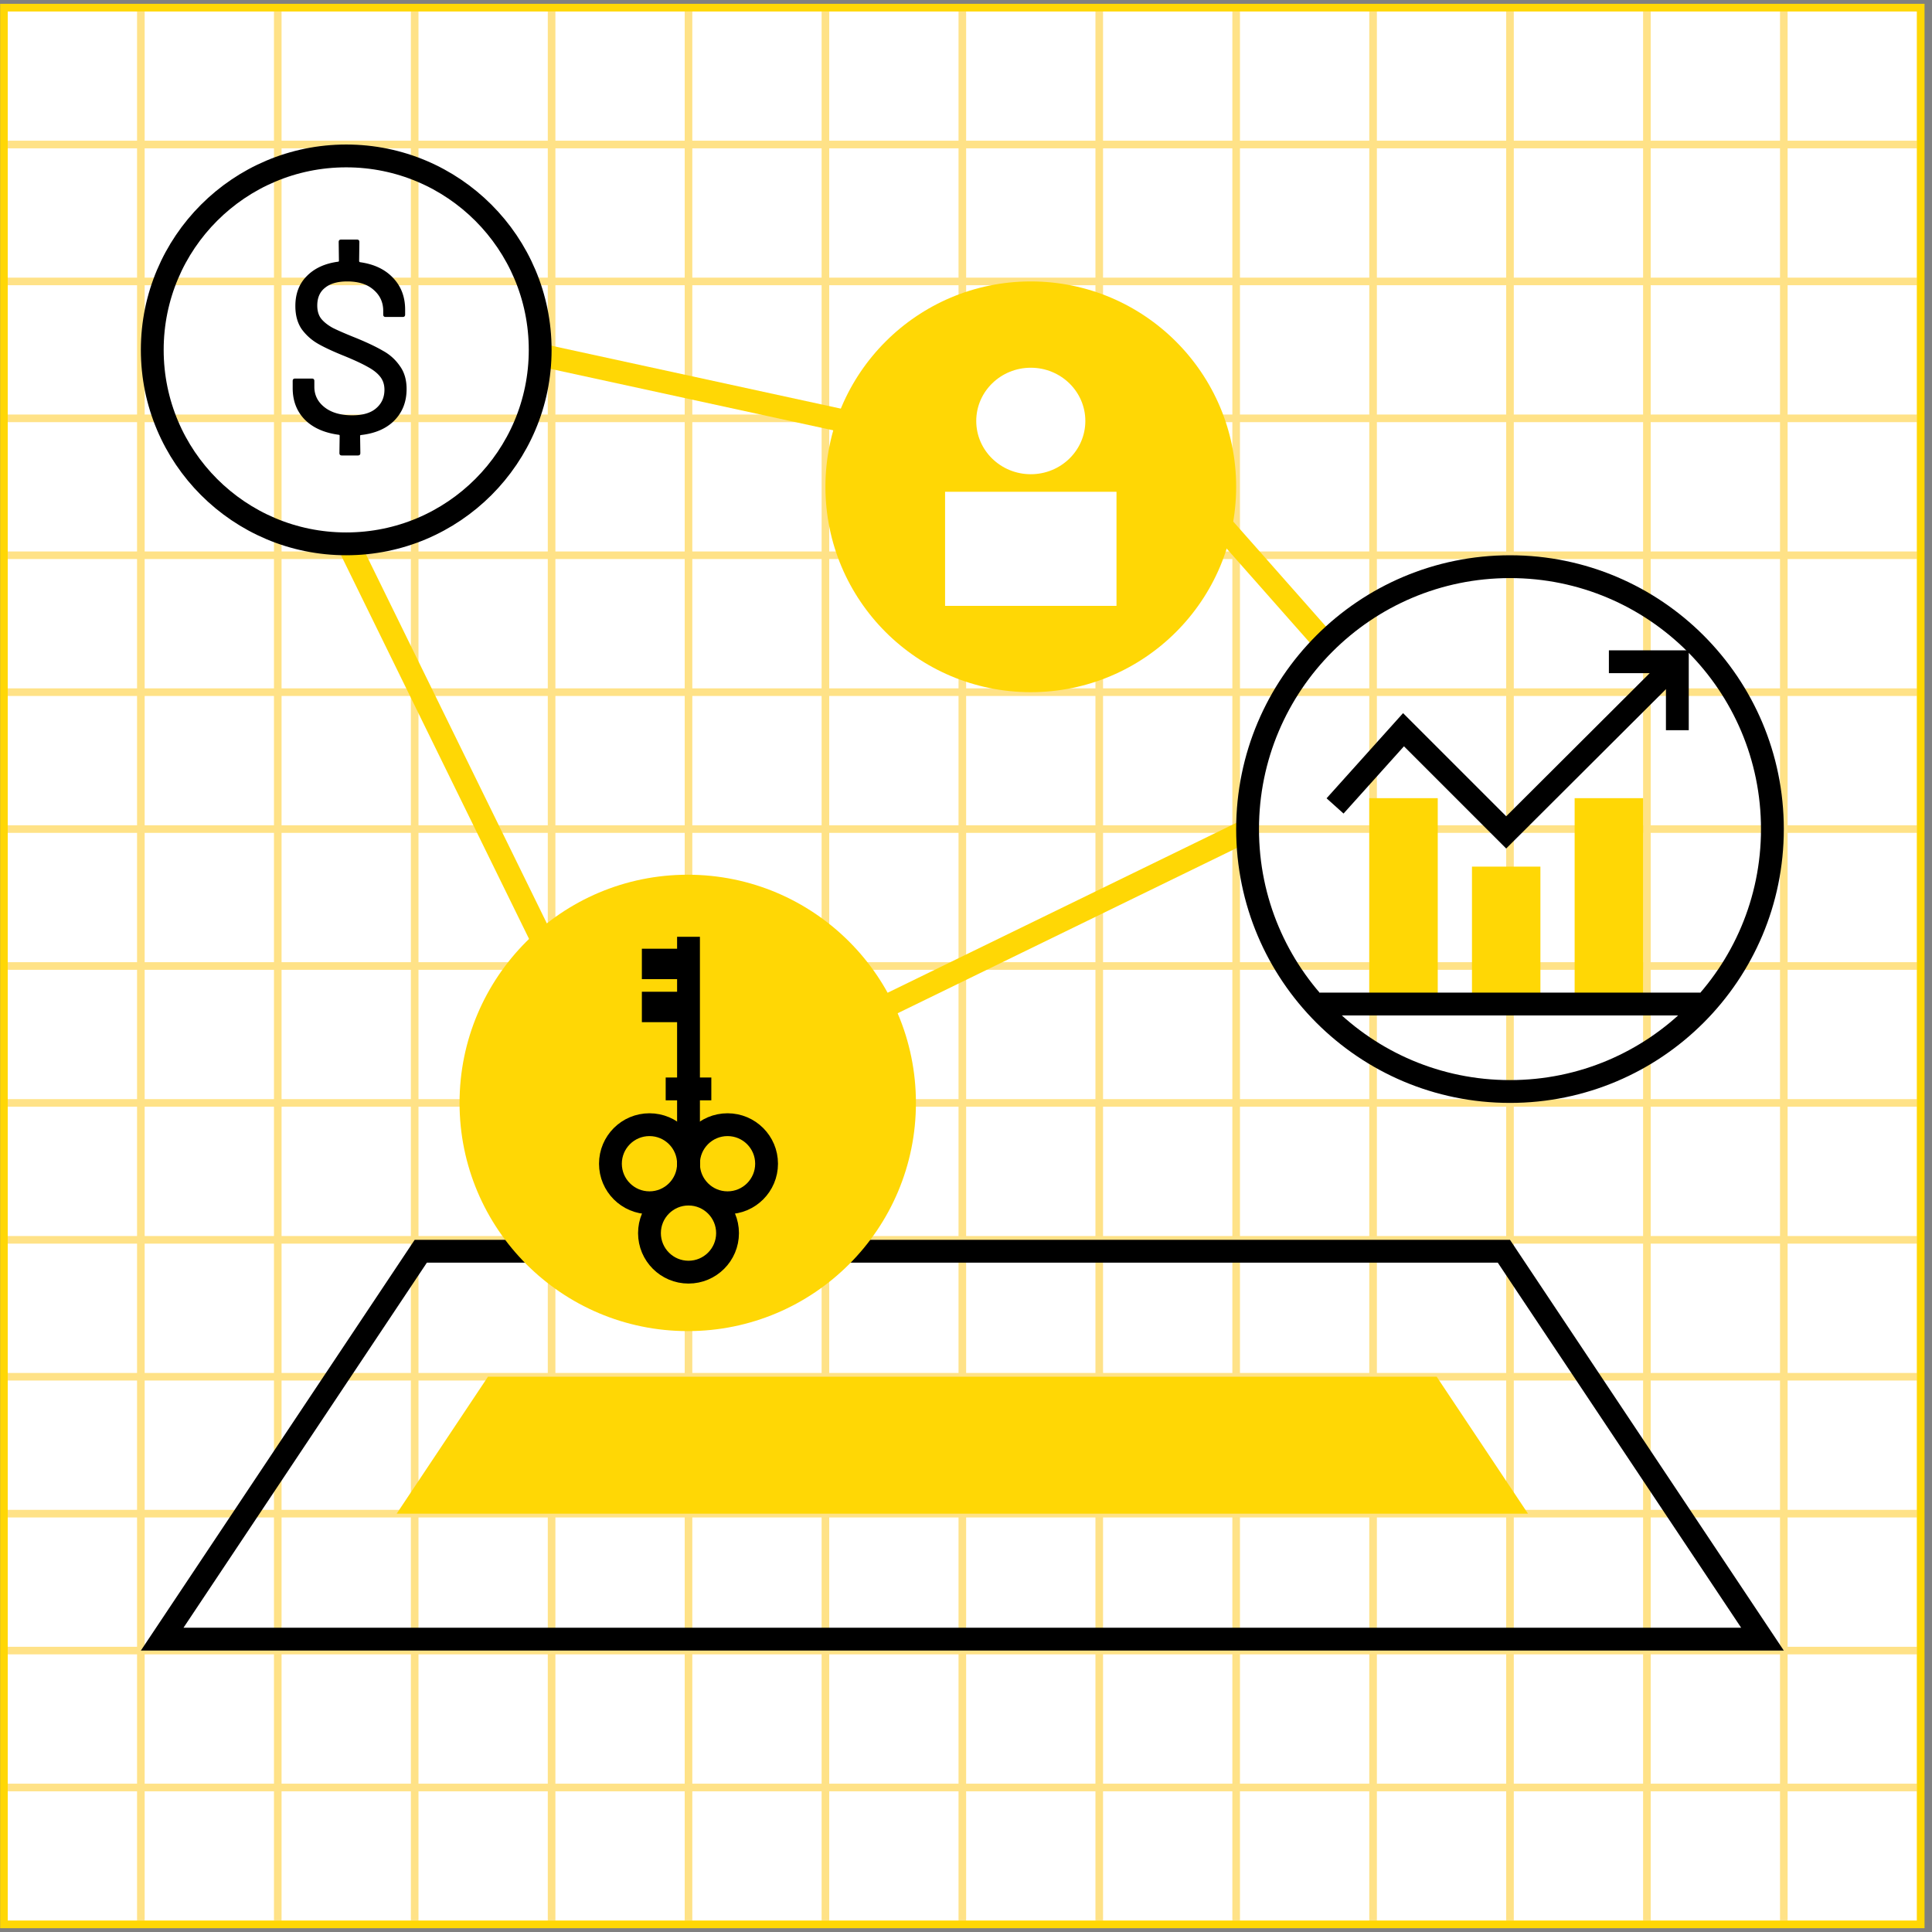 <svg xmlns="http://www.w3.org/2000/svg" fill="none" viewBox="0 0 254 254"><rect x="0" y="0" width="254" height="254" fill="#808080" stroke="none"/><g clip-path="url(#a)"><path fill="#fff" d="M.518 1h252v252h-252z"/><g clip-path="url(#b)"><path fill="#fff" d="M.518 1h252v252h-252z"/><path stroke="#FFE287" d="M.518 1h18v18h-18zM18.518 1h18v18h-18zM36.518 1h18v18h-18zM54.518 1h18v18h-18zM72.518 1h18v18h-18zM90.518 1h18v18h-18zM108.518 1h18v18h-18zM126.518 1h18v18h-18zM144.518 1h18v18h-18zM162.518 1h18v18h-18zM180.518 1h18v18h-18zM198.518 1h18v18h-18zM216.518 1h18v18h-18zM234.518 1h18v18h-18zM.518 19h18v18h-18zM18.518 19h18v18h-18zM36.518 19h18v18h-18zM54.518 19h18v18h-18zM72.518 19h18v18h-18zM90.518 19h18v18h-18zM108.518 19h18v18h-18zM126.518 19h18v18h-18zM144.518 19h18v18h-18zM162.518 19h18v18h-18zM180.518 19h18v18h-18zM198.518 19h18v18h-18zM216.518 19h18v18h-18zM234.518 19h18v18h-18zM.518 37h18v18h-18zM18.518 37h18v18h-18zM36.518 37h18v18h-18zM54.518 37h18v18h-18zM72.518 37h18v18h-18zM90.518 37h18v18h-18zM108.518 37h18v18h-18zM126.518 37h18v18h-18zM144.518 37h18v18h-18zM162.518 37h18v18h-18zM180.518 37h18v18h-18zM198.518 37h18v18h-18zM216.518 37h18v18h-18zM234.518 37h18v18h-18zM.518 55h18v18h-18zM18.518 55h18v18h-18zM36.518 55h18v18h-18zM54.518 55h18v18h-18zM72.518 55h18v18h-18zM90.518 55h18v18h-18zM108.518 55h18v18h-18zM126.518 55h18v18h-18zM144.518 55h18v18h-18zM162.518 55h18v18h-18zM180.518 55h18v18h-18zM198.518 55h18v18h-18zM216.518 55h18v18h-18zM234.518 55h18v18h-18zM.518 73h18v18h-18zM18.518 73h18v18h-18zM36.518 73h18v18h-18zM54.518 73h18v18h-18zM72.518 73h18v18h-18zM90.518 73h18v18h-18zM108.518 73h18v18h-18zM126.518 73h18v18h-18zM144.518 73h18v18h-18zM162.518 73h18v18h-18zM180.518 73h18v18h-18zM198.518 73h18v18h-18zM216.518 73h18v18h-18zM234.518 73h18v18h-18zM.518 91h18v18h-18zM18.518 91h18v18h-18zM36.518 91h18v18h-18zM54.518 91h18v18h-18zM72.518 91h18v18h-18zM90.518 91h18v18h-18zM108.518 91h18v18h-18zM126.518 91h18v18h-18zM144.518 91h18v18h-18zM162.518 91h18v18h-18zM180.518 91h18v18h-18zM198.518 91h18v18h-18zM216.518 91h18v18h-18zM234.518 91h18v18h-18zM.518 109h18v18h-18zM18.518 109h18v18h-18zM36.518 109h18v18h-18zM54.518 109h18v18h-18zM72.518 109h18v18h-18zM90.518 109h18v18h-18zM108.518 109h18v18h-18zM126.518 109h18v18h-18zM144.518 109h18v18h-18zM162.518 109h18v18h-18zM180.518 109h18v18h-18zM198.518 109h18v18h-18zM216.518 109h18v18h-18zM234.518 109h18v18h-18zM.518 127h18v18h-18zM18.518 127h18v18h-18zM36.518 127h18v18h-18zM54.518 127h18v18h-18zM72.518 127h18v18h-18zM90.518 127h18v18h-18zM108.518 127h18v18h-18zM126.518 127h18v18h-18zM144.518 127h18v18h-18zM162.518 127h18v18h-18zM180.518 127h18v18h-18zM198.518 127h18v18h-18zM216.518 127h18v18h-18zM234.518 127h18v18h-18zM.518 145h18v18h-18zM18.518 145h18v18h-18zM36.518 145h18v18h-18zM54.518 145h18v18h-18zM72.518 145h18v18h-18zM90.518 145h18v18h-18zM108.518 145h18v18h-18zM126.518 145h18v18h-18zM144.518 145h18v18h-18zM162.518 145h18v18h-18zM180.518 145h18v18h-18zM198.518 145h18v18h-18zM216.518 145h18v18h-18zM234.518 145h18v18h-18zM.518 163h18v18h-18zM18.518 163h18v18h-18zM36.518 163h18v18h-18zM54.518 163h18v18h-18zM72.518 163h18v18h-18zM90.518 163h18v18h-18zM108.518 163h18v18h-18zM126.518 163h18v18h-18zM144.518 163h18v18h-18zM162.518 163h18v18h-18zM180.518 163h18v18h-18zM198.518 163h18v18h-18zM216.518 163h18v18h-18zM234.518 163h18v18h-18zM.518 181h18v18h-18zM18.518 181h18v18h-18zM36.518 181h18v18h-18zM54.518 181h18v18h-18zM72.518 181h18v18h-18zM90.518 181h18v18h-18zM108.518 181h18v18h-18zM126.518 181h18v18h-18zM144.518 181h18v18h-18zM162.518 181h18v18h-18zM180.518 181h18v18h-18zM198.518 181h18v18h-18zM216.518 181h18v18h-18zM234.518 181h18v18h-18zM.518 199h18v18h-18zM18.518 199h18v18h-18zM36.518 199h18v18h-18zM54.518 199h18v18h-18zM72.518 199h18v18h-18zM90.518 199h18v18h-18zM108.518 199h18v18h-18zM126.518 199h18v18h-18zM144.518 199h18v18h-18zM162.518 199h18v18h-18zM180.518 199h18v18h-18zM198.518 199h18v18h-18zM216.518 199h18v18h-18zM234.518 199h18v18h-18zM.518 217h18v18h-18zM18.518 217h18v18h-18zM36.518 217h18v18h-18zM54.518 217h18v18h-18zM72.518 217h18v18h-18zM90.518 217h18v18h-18zM108.518 217h18v18h-18zM126.518 217h18v18h-18zM144.518 217h18v18h-18zM162.518 217h18v18h-18zM180.518 217h18v18h-18zM198.518 217h18v18h-18zM216.518 217h18v18h-18zM234.518 217h18v18h-18zM.518 235h18v18h-18zM18.518 235h18v18h-18zM36.518 235h18v18h-18zM54.518 235h18v18h-18zM72.518 235h18v18h-18zM90.518 235h18v18h-18zM108.518 235h18v18h-18zM126.518 235h18v18h-18zM144.518 235h18v18h-18zM162.518 235h18v18h-18zM180.518 235h18v18h-18zM198.518 235h18v18h-18zM216.518 235h18v18h-18zM234.518 235h18v18h-18z"/><path stroke="#000" stroke-width="3" d="M231.715 215.5H21.32l34-51h142.395l34 51Z"/><path fill="#FFD705" fill-rule="evenodd" d="m200.884 199-12-18H64.151l-12 18h148.733Z" clip-rule="evenodd"/><path stroke="#FFD705" stroke-width="3" d="m71.396 46.746 43.191 9.392M158.592 66.823l15.329 17.355"/><circle cx="135.518" cy="64" r="27" fill="#FFD705"/><ellipse cx="135.518" cy="55.346" fill="#fff" rx="7.171" ry="7"/><path fill="#fff" d="M124.249 64.654h22.537v15h-22.537z"/><path stroke="#FFD705" stroke-width="3" d="M72.904 126.863 45.492 70.934"/><circle cx="45.518" cy="46" r="25.5" stroke="#000" stroke-width="3"/><path fill="#000" d="M53.455 51.144c0 1.664-.533 3.04-1.6 4.128-1.045 1.067-2.507 1.706-4.384 1.92-.085 0-.128.042-.128.128l.032 2.24c0 .213-.107.32-.32.32h-2.112c-.213 0-.32-.107-.32-.32l.032-2.272c0-.085-.043-.128-.128-.128-1.899-.256-3.382-.917-4.448-1.984-1.067-1.088-1.6-2.475-1.6-4.16v-.928c0-.214.107-.32.32-.32h2.208c.213 0 .32.106.32.32v.768c0 1.088.448 1.984 1.344 2.688.896.704 2.112 1.056 3.648 1.056 1.386 0 2.432-.31 3.136-.928.725-.619 1.088-1.43 1.088-2.432 0-.662-.181-1.227-.544-1.696-.363-.47-.896-.896-1.6-1.28-.704-.406-1.728-.886-3.072-1.44-1.493-.597-2.667-1.142-3.52-1.632a6.852 6.852 0 0 1-2.144-1.92c-.555-.81-.832-1.824-.832-3.04 0-1.621.501-2.934 1.504-3.936 1.002-1.024 2.368-1.654 4.096-1.888.085 0 .128-.043.128-.128l-.032-2.464c0-.213.106-.32.32-.32h2.08c.213 0 .32.107.32.32l-.032 2.496c0 .085.042.139.128.16 1.834.256 3.274.938 4.32 2.048 1.067 1.11 1.6 2.506 1.6 4.192v.64c0 .213-.107.32-.32.32h-2.24c-.214 0-.32-.107-.32-.32v-.48c0-1.11-.416-2.027-1.248-2.752-.832-.747-1.995-1.12-3.488-1.12-1.259 0-2.23.277-2.912.832-.683.533-1.024 1.312-1.024 2.336 0 .704.17 1.28.512 1.728.363.448.874.853 1.536 1.216.682.341 1.717.79 3.104 1.344 1.45.597 2.613 1.152 3.488 1.664a6.366 6.366 0 0 1 2.208 1.984c.597.81.896 1.824.896 3.04Z"/><path stroke="#FFD705" stroke-width="3" d="m90.417 144.99 73.438-35.785"/><path fill="#FFD705" fill-rule="evenodd" d="M180.021 131.935v-27h9v27h-9ZM193.521 131.935v-18h8.996v18h-8.996ZM207.018 131.935v-27h9.005v27h-9.005Z" clip-rule="evenodd"/><path stroke="#000" stroke-width="3" d="M173.518 132h50M211.521 87h9v9"/><path stroke="#000" stroke-width="3" d="m175.52 105.955 9-10.02 13.499 13.499 21.987-21.928"/><circle cx="198.518" cy="109" r="34.5" stroke="#000" stroke-width="3"/></g><path fill="#FFD705" d="M120.417 145c0 16.568-13.431 30-30 30-16.568 0-30-13.432-30-30 0-16.569 13.432-30 30-30 16.569 0 30 13.431 30 30Z"/><circle cx="95.65" cy="152.994" r="5.132" stroke="#000" stroke-width="3" transform="rotate(-180 95.65 152.994)"/><circle cx="85.385" cy="152.994" r="5.132" stroke="#000" stroke-width="3" transform="rotate(-180 85.385 152.994)"/><circle cx="90.518" cy="162.118" r="5.132" stroke="#000" stroke-width="3" transform="rotate(-180 90.518 162.118)"/><path stroke="#000" stroke-width="3" d="M90.518 155.16v-32"/><path stroke="#000" stroke-width="4" d="M90.531 132.385h-6.145M90.531 126.728h-6.145"/><path stroke="#000" stroke-width="3" d="M87.518 143.16h6"/></g><path stroke="#FFD705" d="M.518 1h252v252h-252z"/><defs><clipPath id="a"><path fill="#fff" d="M.518 1h252v252h-252z"/></clipPath><clipPath id="b"><path fill="#fff" d="M.518 1h252v252h-252z"/></clipPath></defs></svg>